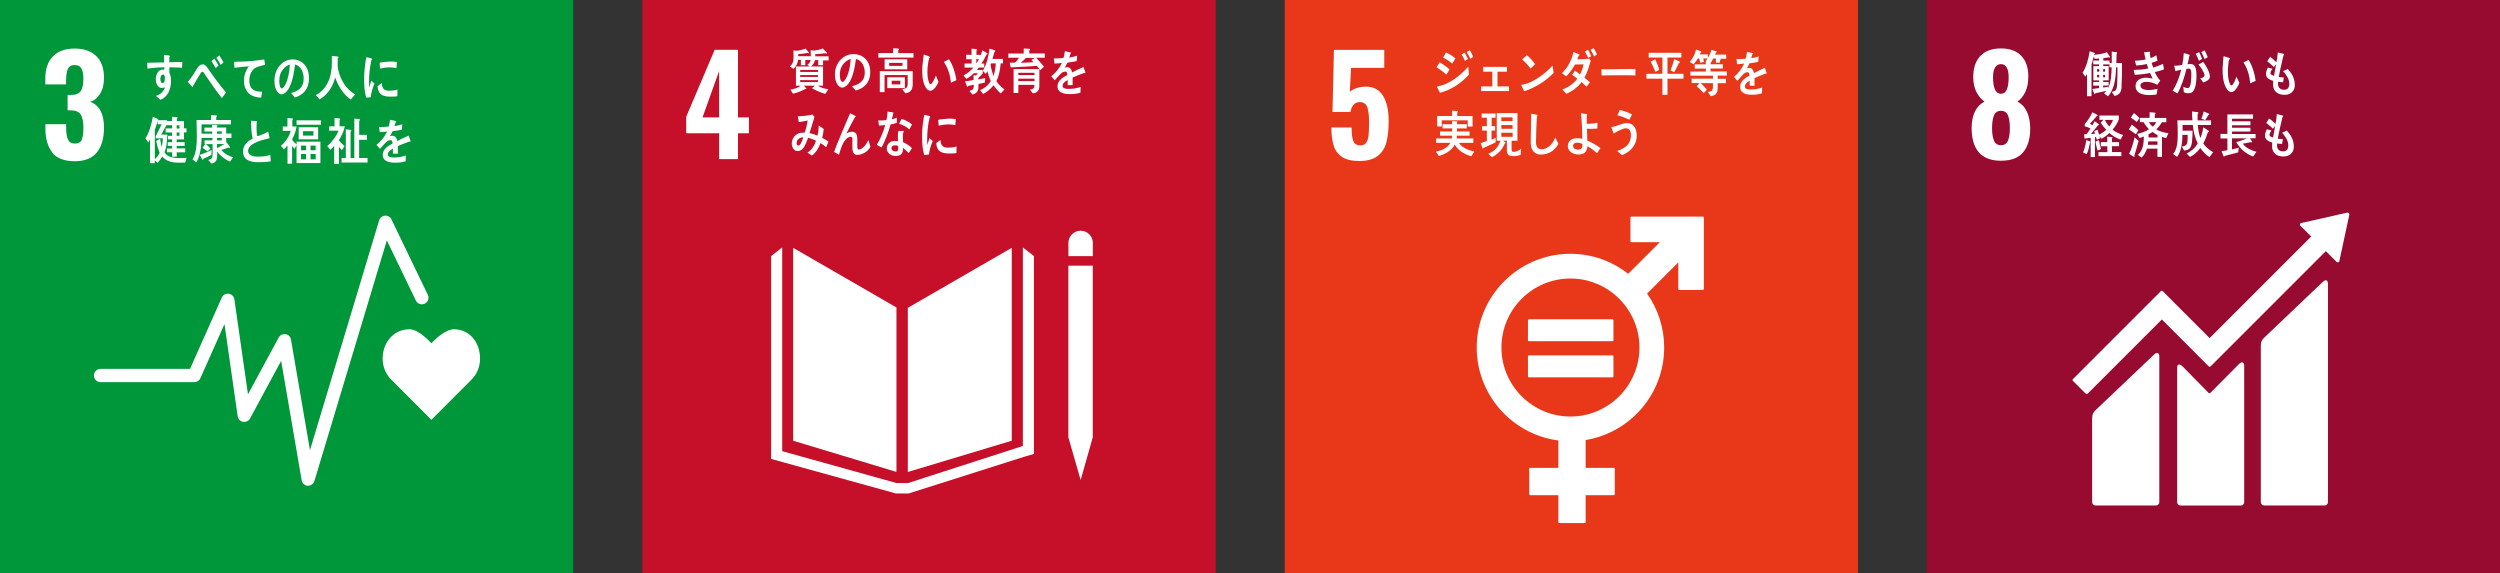 <?xml version="1.0" encoding="UTF-8"?>
<svg id="_レイヤー_2" data-name="レイヤー 2" xmlns="http://www.w3.org/2000/svg" viewBox="0 0 409.39 93.87">
  <rect x="0" y="0" width="409.39" height="93.87" fill="#333333" stroke="none"/>
  <defs>
    <style>
      .cls-1 {
        fill: #00973b;
      }

      .cls-2 {
        fill: #fff;
      }

      .cls-3 {
        fill: #e83819;
      }

      .cls-4 {
        fill: #c60f28;
      }

      .cls-5 {
        fill: #970b31;
      }
    </style>
  </defs>
  <g id="_文字" data-name="文字">
    <g>
      <g>
        <rect class="cls-1" width="93.87" height="93.87"/>
        <path class="cls-2" d="M8.56,24.96c-.75-.94-1.13-2.28-1.13-4v-.62h3.4v.6c.01,.91,.12,1.57,.33,1.97,.21,.4,.58,.6,1.13,.6s.91-.2,1.09-.61c.18-.41,.28-1.06,.28-1.98s-.14-1.67-.42-2.13c-.28-.46-.8-.7-1.55-.72-.04-.01-.25-.02-.62-.02v-2.5h.55c.77,0,1.3-.21,1.59-.62,.29-.41,.44-1.09,.44-2.03,0-.77-.11-1.33-.32-1.7-.21-.37-.59-.55-1.14-.55-.52,0-.87,.2-1.06,.6-.19,.4-.29,.99-.31,1.77v.8h-3.4v-.97c0-1.56,.42-2.77,1.25-3.62,.83-.85,2.01-1.28,3.52-1.28s2.74,.41,3.58,1.24c.84,.83,1.26,2.01,1.26,3.56,0,1.03-.21,1.9-.64,2.6-.43,.7-.97,1.14-1.64,1.31,1.52,.56,2.28,1.97,2.28,4.22,0,1.72-.38,3.08-1.15,4.05-.77,.98-1.98,1.47-3.65,1.47s-2.94-.47-3.69-1.41Z"/>
        <g>
          <path class="cls-2" d="M78.61,58.72c0-2.65-1.7-4.8-4.28-4.8-1.29,0-2.84,1.41-3.69,2.28-.84-.87-2.3-2.28-3.59-2.28-2.58,0-4.39,2.15-4.39,4.81,0,1.33,.52,2.53,1.37,3.4h0l6.61,6.62,6.6-6.61h0c.85-.87,1.37-2.08,1.37-3.4Z"/>
          <path class="cls-2" d="M50.47,79.55s-.04,0-.07,0c-.5-.03-.92-.4-1-.9l-3.36-19.56-5.09,9.43c-.22,.41-.69,.64-1.15,.55-.46-.08-.82-.45-.88-.91l-2.16-15.09-3.95,8.87c-.17,.39-.56,.64-.99,.64h-15.35c-.6,0-1.09-.49-1.09-1.09s.49-1.09,1.09-1.09h14.65l5.2-11.67c.2-.44,.66-.7,1.14-.63,.48,.07,.86,.44,.92,.92l2.23,15.56,5.02-9.3c.22-.41,.67-.63,1.13-.56,.46,.07,.82,.43,.89,.89l3.11,18.11,11.33-37.64c.13-.43,.51-.73,.95-.77,.45-.03,.87,.21,1.06,.61l5.96,12.36c.26,.54,.03,1.19-.51,1.45-.54,.26-1.19,.03-1.45-.51l-4.75-9.85-11.86,39.39c-.14,.46-.56,.77-1.04,.77Z"/>
        </g>
        <g>
          <path class="cls-2" d="M60.73,15.91c-.25,.02-.49,.06-.75,.09-.31-.99-.35-2.07-.35-3.12,0-1.18,.15-2.36,.35-3.52l.59,.14c.09,.03,.21,.03,.29,.08,.04,.02,.08,.04,.08,.11s-.06,.11-.11,.11c-.27,1.15-.4,2.45-.4,3.65,0,.3,.01,.59,.01,.89,.12-.37,.24-.75,.37-1.13,.17,.16,.34,.32,.51,.48-.3,.74-.52,1.4-.61,2.23Zm4.35-.16c-.38,.08-.87,.08-1.25,.07-.98-.03-1.89-.19-2.01-1.7,.23-.17,.46-.36,.7-.53,0,.85,.4,1.24,1.03,1.26,.5,.01,1.06-.02,1.54-.19,0,.36-.01,.71-.02,1.08Zm-.17-4.6c-.53-.11-1.05-.14-1.58-.1-.37,.03-.73,.1-1.09,.19-.03-.3-.05-.66-.08-.96,.51-.14,1.03-.14,1.55-.19,.43-.04,.86,0,1.29,.06-.03,.33-.04,.66-.08,.99Z"/>
          <path class="cls-2" d="M29.83,11.1c-.29-.02-.57-.04-.85-.05-.42-.01-.84-.03-1.25-.02,0,.31,0,.6,.01,.91,.22,.39,.26,.87,.26,1.32,0,1.4-.56,2.65-1.72,3.08-.25-.22-.52-.41-.76-.64,.63-.15,1.3-.69,1.51-1.44-.17,.11-.37,.14-.58,.14-.59,0-.94-.76-.94-1.41,0-.8,.4-1.6,1.13-1.6,.09,0,.19,.01,.28,.03,0-.13,0-.27-.01-.4-.48,0-.95,.03-1.42,.06-.45,.04-.9,.09-1.35,.15-.03-.32-.01-.64-.03-.96,.93-.02,1.85-.02,2.77-.05-.02-.41-.03-.82-.04-1.24,.2,.02,.42,.05,.62,.08,.08,.02,.18,.02,.26,.04,.05,0,.1,.02,.1,.1s-.05,.14-.09,.17c0,.27-.01,.56-.01,.82,.71,0,1.43-.02,2.14-.04l-.05,.93Zm-3.11,1.11c-.32,0-.46,.37-.46,.71,0,.28,.08,.68,.37,.68,.31,0,.36-.47,.36-.75,0-.23,0-.64-.27-.64Z"/>
          <path class="cls-2" d="M36.34,16.07c-.35-.47-.77-.97-1.13-1.49-.44-.62-.88-1.27-1.31-1.89-.15-.21-.29-.44-.44-.65-.08-.11-.17-.3-.3-.3-.19,0-.37,.36-.47,.52-.14,.22-.28,.46-.41,.67-.24,.39-.44,.78-.67,1.16v.04c0,.07-.03,.13-.09,.13l-.77-.85c.28-.34,.57-.68,.82-1.07,.26-.4,.5-.84,.77-1.23,.26-.36,.47-.57,.86-.57,.29,0,.49,.19,.69,.44,.15,.19,.3,.43,.43,.62,.33,.47,.65,.94,.98,1.38,.51,.69,1.18,1.52,1.71,2.17l-.68,.92Zm-1.01-4.92c-.22-.39-.47-.76-.71-1.14l.48-.41c.25,.35,.48,.74,.69,1.14l-.46,.41Zm.81-.54c-.21-.4-.45-.78-.71-1.14l.48-.4c.24,.36,.48,.75,.69,1.15l-.45,.4Z"/>
          <path class="cls-2" d="M43.26,10.65c-.29,.06-.67,.15-1.02,.27-.84,.25-1.41,1.11-1.41,2.24,.01,1.68,1.06,1.84,2.1,1.86-.05,.32-.1,.64-.16,.95-.04,0-.1,0-.14,0-.46,0-.93-.11-1.36-.32-.81-.38-1.33-1.29-1.32-2.4,0-1.06,.38-1.82,.81-2.39-.77,.05-1.62,.13-2.37,.24-.04-.41-.02-.66-.06-.98,1.33-.02,2.64-.06,3.94-.25,.31-.05,.83-.11,1.01-.14,.03,.12,.11,.77,.12,.83,.01,.07-.08,.07-.15,.09Z"/>
          <path class="cls-2" d="M48.29,15.97c-.21-.25-.4-.5-.61-.74,1.07-.32,2.05-.78,2.05-2.38,0-1.09-.52-2.07-1.41-2.29-.18,1.45-.54,3.77-1.6,4.62-.2,.16-.39,.27-.63,.27-.28,0-.55-.24-.72-.49-.32-.45-.43-1.13-.43-1.72,0-2.06,1.37-3.51,2.97-3.51,1.48,0,2.69,1.1,2.69,3.06,0,1.83-.98,2.79-2.32,3.18Zm-2.37-3.88c-.13,.36-.19,.76-.19,1.15,0,.34,.06,1.24,.44,1.24,.13,0,.25-.16,.33-.27,.63-.81,.9-2.53,.97-3.63-.61,.13-1.3,.81-1.55,1.51Z"/>
          <path class="cls-2" d="M57.43,16.29c-1.14-.77-2.06-2.17-2.54-3.62-.11,.38-.22,.74-.37,1.09-.34,.79-.87,1.52-1.49,2.03-.23,.18-.46,.35-.71,.48l-.61-.7c.27-.13,.57-.32,.82-.54,.9-.77,1.48-1.91,1.7-3.28,.15-.86,.11-1.73,.11-2.6l.96,.11c.06,0,.13,.04,.13,.12,0,.09-.07,.13-.12,.15-.01,.34-.02,.68-.02,1.02,0,1.13,.52,2.35,1.07,3.22,.41,.64,1.18,1.35,1.79,1.7l-.72,.83Z"/>
          <path class="cls-2" d="M30.33,26.62c-.31,0-.63,.02-.95,.02-1.04,0-2.02-.12-2.82-1-.21,.38-.46,.73-.76,1.02l-.46-.39v.46h-.77v-3.91c-.09,.17-.19,.35-.3,.51l-.45-.68c.57-.81,1.05-2.49,1.21-3.54l.83,.38s.06,.04,.06,.08c0,.05-.04,.09-.07,.11h1.49v.67l-.94,1.69h1.01c-.05,.99-.11,2.01-.48,2.92,.56,.85,1.68,.93,2.53,.93,.36,0,.72-.02,1.09-.05l-.22,.79Zm-4.85-3.97v-.28l.99-2.02h-.65v-.57c-.13,.5-.29,1-.47,1.49v4.78c.32-.26,.6-.61,.79-1.02-.24-.63-.44-1.28-.56-1.96,.22-.11,.43-.23,.64-.34,.05,.47,.15,.93,.28,1.37,.08-.48,.14-.96,.17-1.45h-1.2Zm4.64-.96v1.14h-1.19v.44h1.31v.63h-1.31v.4h1.4v.65h-1.39v.71h-.76v-.72h-.84v-.62h.84v-.42h-.71v-.62h.71v-.45h-.66v-.59h.66v-.55h-1.05v-.66h1.05v-.53h-.99v-.67h.97v-.71l.81,.07c.06,0,.11,.04,.11,.12,0,.06-.08,.11-.12,.15v.36h1.16v1.2h.42v.66h-.41Zm-.73-1.18h-.46v.54h.46v-.54Zm0,1.18h-.46v.55h.46v-.55Z"/>
          <path class="cls-2" d="M37.72,26.48c-.79-.3-1.6-.91-2.16-1.65,0,.2,0,.38,0,.58,0,.87-.22,1.2-.92,1.39l-.55-.6c.53-.15,.72-.25,.72-.96v-1.64h-1.09c.26,.23,.51,.46,.75,.71l-.46,.48c-.28-.2-.56-.4-.85-.58l.45-.61h-.11v-.62h1.29v-.39h-1.79c0,.3,0,.59-.03,.89-.06,.97-.31,2.36-.84,3.1-.2-.16-.4-.32-.61-.47,.64-.99,.71-2.54,.71-3.76,0-.9-.03-1.8-.05-2.7h2.38v-.8c.27,.02,.6,.02,.86,.05,.05,0,.11,.03,.11,.1s-.07,.13-.12,.14v.51h2.4v.72h-4.81c0,.51,0,1.01,0,1.52h1.76v-.35h-1.29v-.64h1.27v-.44l.74,.04c.06,0,.12,.01,.12,.1,0,.07-.05,.11-.1,.13v.16h1.54v.98h.86v.73h-.86v.75l.06-.05,.52,.72s.03,.07,.03,.11c0,.06-.04,.1-.09,.1s-.11-.03-.15-.06c-.38,.12-.77,.26-1.15,.39,.46,.63,1.25,.98,1.91,1.21l-.5,.7Zm-3.1-1.12c-.43,.25-.87,.44-1.31,.63-.02,.06-.05,.17-.11,.17-.04,0-.06-.03-.08-.07l-.41-.72c.66-.25,1.32-.49,1.95-.81l-.04,.79Zm1.69-3.84h-.77v.38h.77v-.38Zm0,1.06h-.77v.41h.77v-.41Zm-.77,1.02v.65c.41-.2,.81-.41,1.2-.66h-1.2Z"/>
          <path class="cls-2" d="M42.31,26.56c-.97,0-2.51-.16-2.51-1.73,0-1.15,.81-1.74,1.58-2.13-.23-.95-.26-1.94-.27-2.93,.2,.02,.41,.03,.62,.05,.1,0,.2,.02,.3,.03,.03,0,.07,.02,.07,.07,0,.03-.03,.07-.05,.09-.03,.25-.04,.51-.04,.76,0,.31,0,1.26,.13,1.48,.01,.02,.04,.03,.06,.03,.26,0,1.44-.56,1.7-.74,.1,.36,.17,.73,.25,1.09-.85,.21-3.53,.74-3.53,2.1,0,.77,1,.92,1.47,.92,.76,0,1.45-.03,2.18-.29,.03,.35,.05,.7,.06,1.06-.68,.12-1.34,.14-2.02,.14Z"/>
          <path class="cls-2" d="M48.56,26.71v-2.97l-.33,.65c-.14-.16-.26-.32-.4-.49v2.91h-.75v-3c-.17,.24-.39,.47-.6,.65l-.48-.59c.67-.54,1.38-1.51,1.61-2.44h-1.31v-.71h.77v-1.39l.8,.06s.11,.03,.11,.09-.06,.12-.11,.13v1.1h.7c-.12,.75-.38,1.48-.75,2.11,.14,.29,.52,.64,.75,.84v-.46h3.9v3.5h-3.9Zm0-6.28v-.73h4v.73h-4Zm.35,2.39v-1.98h3.19v1.98h-3.19Zm1.21,1.02h-.82v.77h.82v-.77Zm0,1.38h-.82v.87h.82v-.87Zm1.21-3.74h-1.7v.73h1.7v-.73Zm.36,2.36h-.84v.77h.84v-.77Zm0,1.38h-.84v.87h.84v-.87Z"/>
          <path class="cls-2" d="M55.5,22.95v.03c.26,.36,.6,.65,.92,.94l-.42,.66c-.18-.17-.34-.33-.5-.52v2.79h-.78v-2.96c-.19,.24-.4,.46-.63,.64l-.5-.62c.65-.51,1.54-1.65,1.83-2.51h-1.52v-.71h.88v-1.38l.84,.08s.1,.06,.1,.11c0,.07-.06,.11-.11,.12v1.06h.85c-.11,.73-.57,1.7-.97,2.27Zm.43,3.65v-.72h.7v-4.71l.8,.1c.06,0,.11,.05,.11,.12,0,.08-.08,.12-.13,.14v4.35h.61v-6.46l.8,.09c.06,0,.13,.04,.13,.12s-.08,.12-.13,.15v2.31h1.26v.8h-1.27v2.98h1.38v.74h-4.27Z"/>
          <path class="cls-2" d="M67.16,23.21s-.07-.02-.1-.04c-.5,.17-1.46,.55-1.91,.76v1.24h-.81c0-.12,0-.24,0-.38v-.45c-.55,.26-.83,.59-.83,.96,0,.32,.32,.49,.94,.49,.68,0,1.3-.09,2.01-.32l-.03,.94c-.61,.2-1.28,.23-1.73,.23-1.35,0-2.03-.43-2.03-1.29,0-.42,.19-.8,.57-1.16,.23-.22,.59-.45,1.05-.69-.01-.36-.12-.55-.32-.55-.25,0-.49,.1-.71,.31-.14,.13-.32,.3-.53,.55-.26,.28-.41,.48-.51,.57-.12-.15-.32-.36-.57-.66,.77-.6,1.35-1.34,1.74-2.18-.37,.05-.77,.08-1.21,.1-.03-.31-.07-.59-.11-.84,.65,0,1.18-.02,1.58-.08,.08-.23,.16-.6,.23-1.11l.93,.21c.06,.01,.08,.05,.08,.1s-.03,.09-.11,.12c-.03,.14-.1,.35-.19,.62,.32-.04,.78-.16,1.29-.3l-.08,.88c-.38,.08-.89,.16-1.52,.25-.1,.24-.26,.54-.43,.8,.17-.05,.3-.06,.39-.06,.42,0,.7,.28,.82,.86,.55-.29,1.18-.59,1.86-.89l.32,.9c0,.06-.03,.1-.08,.1Z"/>
        </g>
      </g>
      <g>
        <rect class="cls-4" x="105.2" width="93.87" height="93.87"/>
        <path class="cls-2" d="M117.76,21.82h-5.39v-2.7l4.66-10.96h3.82v11.07h1.79v2.59h-1.79v4.24h-3.09v-4.24Zm0-2.59v-7.6l-2.72,7.6h2.72Z"/>
        <g>
          <polygon class="cls-2" points="146.8 50.35 129.88 40.58 129.88 72.17 146.8 77.28 146.8 50.35"/>
          <polygon class="cls-2" points="148.66 50.41 148.66 77.29 165.68 72.17 165.68 40.58 148.66 50.41"/>
          <polygon class="cls-2" points="175.45 71.61 174.95 71.61 176.96 78.61 178.95 71.61 178.46 71.61 178.95 71.61 178.95 43.51 178.46 43.51 177.96 43.51 177.43 43.51 176.44 43.51 175.95 43.51 175.45 43.51 174.95 43.51 174.95 71.61 175.45 71.61"/>
          <polygon class="cls-2" points="169.31 41.94 167.5 40.51 167.5 73.03 148.71 79.1 147.84 79.1 147.66 79.1 146.8 79.1 128.09 73.88 128.09 40.51 126.27 41.94 126.27 75.15 146.71 80.81 147.66 80.81 147.84 80.81 148.79 80.81 167.65 74.82 169.31 74.33 169.31 41.94"/>
          <path class="cls-2" d="M178.96,39.78c0-1.11-.9-2-2-2s-2,.9-2,2v2.16h4v-2.16Z"/>
        </g>
        <g>
          <path class="cls-2" d="M131.87,9.81v.87s-.72,0-.72,0v-.89h-.46c-.06,.61-.34,1.12-.76,1.49l-.59-.41c.59-.48,.61-.94,.61-1.72,0-.3-.01-.6-.03-.89l.63,.05c.35-.05,1.1-.22,1.37-.36l.56,.68c0,.06-.07,.09-.11,.09-.05,0-.09-.02-.14-.05-.5,.1-1.01,.15-1.52,.2,0,.11,0,.22,0,.33h2.46v.63h-1.29Zm2.91,.07v.8h-.79v-.84h-.54c-.09,.44-.33,.81-.65,1.04h1.98v3.15h-.81c.38,.34,1.21,.52,1.69,.58l-.51,.76c-.75-.21-1.5-.51-2.18-.93,.15-.15,.32-.26,.47-.41h-1.81c.06,.07,.42,.41,.42,.48,0,.06-.05,.08-.1,.08-.03,0-.05,0-.08-.02-.64,.34-1.32,.64-2.01,.77l-.44-.66c.59-.12,1.17-.22,1.67-.65h-.75v-3.15h2.26c-.14-.08-.27-.18-.4-.26,.44-.31,.57-.6,.57-1.2,0-.4,0-.8-.03-1.19l.63,.05c.34-.03,1.01-.18,1.36-.35l.63,.65s.07,.07,.07,.12c0,.06-.09,.07-.12,.07-.06,0-.12-.02-.18-.05-.54,.07-1.09,.12-1.63,.15,0,.12,0,.23,0,.35h2.19v.67h-.89Zm-.83,1.57h-2.91v.33h2.91v-.33Zm0,.84h-2.92v.31h2.92v-.31Zm0,.83h-2.92v.32h2.92v-.32Z"/>
          <path class="cls-2" d="M140.14,14.84c-.21-.23-.41-.48-.62-.71,1.09-.31,2.09-.75,2.09-2.28,0-1.04-.54-1.98-1.44-2.19-.19,1.39-.55,3.61-1.63,4.43-.2,.15-.4,.26-.64,.26-.28,0-.56-.23-.74-.47-.32-.44-.44-1.09-.44-1.65,0-1.97,1.4-3.37,3.04-3.37,1.52,0,2.75,1.05,2.75,2.93,0,1.75-1.01,2.67-2.37,3.04Zm-2.42-3.71c-.13,.35-.19,.73-.19,1.1,0,.33,.06,1.18,.45,1.18,.14,0,.25-.15,.34-.26,.65-.77,.92-2.42,.99-3.48-.62,.13-1.33,.77-1.58,1.45Z"/>
          <path class="cls-2" d="M143.84,9.42v-.73h2.41v-.79l.86,.06s.11,.02,.11,.1c0,.06-.07,.12-.12,.14v.5h2.49v.73h-5.75Zm4.42,5.85l-.52-.65c.48-.1,.9-.16,.9-.86v-1.47h-3.79v2.8h-.78v-3.43h5.39v2.16c0,.94-.42,1.34-1.19,1.46Zm-3.4-3.92v-1.65h3.71v1.65h-3.71Zm.44,3.08v-1.78h2.88v1.78h-2.88Zm2.49-4.14h-2.18v.5h2.18v-.5Zm-.35,2.93h-1.42v.6h1.42v-.6Z"/>
          <path class="cls-2" d="M152.37,14.85c-.2,0-.39-.08-.54-.23-.6-.61-.78-1.77-.81-2.65-.02-.74,.03-1.48,.14-2.21,.03-.28,.07-.56,.11-.83,.22,.06,.79,.25,.98,.36,.03,.02,.05,.05,.05,.09,0,.09-.08,.14-.14,.16-.14,.41-.23,1.17-.27,1.63-.03,.34-.02,.68-.01,1.02,0,.35,.06,.74,.17,1.08,.05,.15,.15,.52,.32,.51,.33,0,.74-1.08,.89-1.4l.43,1.03c-.21,.54-.78,1.45-1.33,1.46Zm3.36-1.31c-.15-1.29-.47-2.36-1.17-3.4,.29-.14,.55-.3,.84-.43,.62,.88,1.06,2.29,1.22,3.41-.29,.15-.59,.29-.88,.42Z"/>
          <path class="cls-2" d="M161.56,8.9c-.25,.52-.52,1.05-.84,1.51h.45v.65h-.88c-.1,.13-.2,.26-.31,.39h.95v.56c-.23,.28-.48,.55-.74,.79v.2c.38-.06,.76-.13,1.14-.22l-.06,.74c-.34,.1-.7,.15-1.04,.22v.48c0,.77-.37,1.1-.97,1.26l-.51-.59c.59-.17,.72-.28,.72-1.02-.31,.07-.63,.14-.94,.21,0,.05-.05,.14-.1,.14-.04,0-.06-.03-.08-.07l-.32-.82c.47-.06,.94-.14,1.4-.23,0-.26-.01-.52-.01-.78l.42,.03c.1-.11,.18-.23,.26-.36h-.63c-.37,.37-.78,.69-1.22,.93l-.47-.55c.59-.33,1.15-.75,1.61-1.3h-1.44v-.67h1.16v-.69h-.89v-.74h.88v-1l.82,.07s.08,.02,.08,.08c0,.07-.06,.12-.1,.15v.71h1l-.47,.47c.17-.39,.33-.79,.45-1.21l.75,.46s.08,.06,.08,.13c0,.09-.1,.1-.14,.09Zm-1.68,.78v.72c.15-.22,.3-.47,.43-.72h-.43Zm4.01,5.62c-.4-.29-.9-.9-1.19-1.34-.45,.6-1.08,1.11-1.7,1.43l-.5-.63c.67-.27,1.36-.8,1.74-1.5-.24-.51-.41-1.05-.54-1.6-.08,.15-.17,.31-.28,.44l-.48-.51c.6-.93,.98-2.48,1.09-3.63l.87,.27s.09,.08,.09,.13c0,.07-.1,.14-.15,.16-.1,.38-.2,.76-.32,1.13h1.73v.72h-.38c-.08,.95-.27,2.08-.71,2.91,.35,.56,.82,1,1.32,1.36l-.6,.66Zm-1.61-4.93l-.07,.18c.08,.66,.26,1.3,.48,1.91,.22-.66,.34-1.38,.38-2.08h-.79Z"/>
          <path class="cls-2" d="M169.69,9.46c.42,.49,.87,.95,1.27,1.46l-.62,.57c-.18-.25-.35-.49-.56-.71-1.42,.13-2.84,.17-4.27,.26l-.17-.78h.71c.1,0,.19-.04,.27-.11,.21-.19,.37-.45,.54-.69h-1.74v-.69h2.52v-.83l.97,.06s.08,.06,.08,.11c0,.07-.1,.14-.14,.16v.49h2.54v.69h-1.4Zm-.54,5.83l-.5-.6c.46-.08,.75-.17,.75-.79h-2.64v1.32h-.78v-3.91h4.22v2.75c0,.8-.4,1.16-1.05,1.22Zm-2.4-3.37v.36h2.65v-.36s-2.65,0-2.65,0Zm2.65,.96h-2.65v.39h2.65v-.39Zm-1.37-3.42c-.29,.27-.56,.58-.87,.83,.7-.02,1.4-.07,2.09-.11-.12-.11-.24-.24-.36-.36,.2-.11,.4-.23,.59-.35h-1.45Z"/>
          <path class="cls-2" d="M177.66,11.98s-.07-.02-.1-.04c-.5,.17-1.46,.55-1.91,.76v1.24h-.81c0-.12,0-.24,0-.38v-.45c-.55,.26-.83,.59-.83,.96,0,.32,.32,.49,.94,.49,.68,0,1.3-.09,2.01-.32l-.03,.94c-.61,.2-1.28,.23-1.73,.23-1.35,0-2.03-.43-2.03-1.29,0-.42,.19-.8,.57-1.16,.23-.22,.59-.45,1.05-.69-.01-.36-.12-.55-.32-.55-.25,0-.49,.1-.71,.31-.14,.13-.32,.3-.53,.55-.26,.28-.41,.48-.51,.57-.12-.15-.32-.36-.57-.66,.77-.6,1.35-1.34,1.74-2.18-.37,.05-.77,.08-1.21,.1-.03-.31-.07-.59-.11-.84,.65,0,1.18-.02,1.58-.08,.08-.23,.16-.6,.23-1.11l.93,.21c.05,.01,.08,.05,.08,.1s-.03,.09-.11,.12c-.03,.14-.1,.35-.18,.62,.32-.04,.78-.16,1.29-.3l-.08,.88c-.38,.08-.89,.16-1.52,.25-.1,.24-.26,.54-.43,.8,.17-.05,.3-.06,.39-.06,.42,0,.7,.28,.82,.86,.55-.29,1.18-.59,1.86-.89l.32,.9c0,.06-.03,.1-.08,.1Z"/>
          <path class="cls-2" d="M135.31,24.12c-.3-.24-.61-.49-.94-.69-.27,.74-.81,1.67-1.42,2.04l-.72-.48c.65-.38,1.14-1.13,1.4-1.94-.41-.22-.85-.39-1.29-.49-.1,.28-.21,.57-.33,.84-.3,.67-.67,1.34-1.37,1.34-.58,0-.98-.56-.98-1.25,0-.89,.61-1.51,1.27-1.7,.28-.07,.56-.08,.84-.07,.19-.5,.41-1.43,.5-1.98l-1.47,.26-.16-.96h.08c.48,0,1.92-.12,2.32-.3,.1,.14,.22,.26,.34,.39-.15,.51-.3,1.01-.46,1.52-.12,.39-.23,.77-.36,1.15,.44,.08,.88,.22,1.29,.42,.15-.54,.21-1.11,.23-1.67,.28,.19,.55,.38,.81,.58-.06,.49-.12,.99-.26,1.45,.35,.18,.71,.37,1.05,.61-.12,.31-.25,.63-.39,.93Zm-4.86-.67c0,.21,.07,.39,.26,.39,.12,0,.21-.05,.29-.15,.22-.25,.45-.88,.56-1.23-.48,.04-1.11,.28-1.11,.99Z"/>
          <path class="cls-2" d="M140.43,25.37c-.92,0-.85-.98-.85-1.74v-.75c0-.22,0-.49-.25-.49-.06,0-.12,.02-.19,.03-1.03,.3-1.43,1.9-1.75,2.91-.27-.15-.54-.3-.81-.45,.28-.78,.6-1.55,.92-2.32,.36-.86,.72-1.72,1.09-2.58,.21-.48,.4-.96,.62-1.43,.26,.12,.63,.29,.87,.45,.03,.01,.05,.04,.05,.08,0,.06-.06,.1-.12,.1-.46,.8-.88,1.65-1.3,2.47-.04,.08-.08,.15-.12,.22,.28-.16,.6-.3,.92-.3,.67,0,.88,.51,.88,1.2,0,.41,0,.82,0,1.23,0,.21,.03,.49,.26,.49,.3,0,.65-.29,.87-.51,.28-.29,.5-.67,.7-1.05,.11,.38,.22,.75,.32,1.13-.46,.77-1.29,1.29-2.11,1.29Z"/>
          <path class="cls-2" d="M146.85,20.13c-.34,.1-.67,.18-1.01,.24-.36,1.24-.86,2.71-1.5,3.78-.26-.13-.51-.28-.76-.43,.59-.98,1.07-2.1,1.38-3.25-.34,.06-.68,.08-1.03,.09-.03-.28-.08-.56-.11-.85,.12,.02,.25,.02,.38,.02,.32,0,.64-.02,.96-.07,.1-.45,.16-.92,.19-1.39,.32,.05,.64,.09,.96,.16-.08,.37-.16,.75-.28,1.12,.28-.06,.55-.18,.83-.28,0,.28,0,.57,0,.86Zm1.93,4.92c-.29-.3-.58-.6-.91-.83,0,.09,0,.18,0,.26-.03,.83-.57,1.06-1.19,1.06-.22,0-.44-.03-.65-.1-.41-.16-.83-.58-.81-1.14,.03-.81,.61-1.22,1.26-1.22,.19,0,.38,.01,.56,.05,0-.38-.02-.76,0-1.14,0-.19,.03-.36,.1-.55h.62s.24-.03,.24,.06c0,.02,0,.02,0,.03-.09,.14-.14,.32-.14,.49-.02,.43,0,.84,.02,1.27,.5,.2,1.06,.57,1.46,.96-.17,.27-.34,.55-.53,.8Zm-1.71-1.16c-.15-.07-.32-.09-.49-.09-.26,0-.59,.08-.6,.46-.01,.37,.38,.54,.65,.54,.25,0,.44-.06,.46-.4,0-.17,0-.34,0-.51Zm1.84-2.69c-.48-.44-1.08-.76-1.68-.93l.4-.8c.59,.18,1.23,.47,1.72,.93l-.44,.8Z"/>
          <path class="cls-2" d="M152.11,25.3c-.25,.02-.5,.06-.76,.09-.31-.99-.36-2.06-.36-3.1,0-1.17,.15-2.35,.36-3.49l.61,.14c.09,.03,.21,.03,.3,.08,.04,.01,.08,.04,.08,.11s-.06,.11-.11,.11c-.28,1.15-.4,2.44-.4,3.62,0,.3,.01,.59,.01,.88,.12-.37,.24-.75,.38-1.12,.17,.16,.35,.32,.52,.48-.31,.73-.53,1.39-.62,2.22Zm4.51-.24c-.38,.08-.88,.08-1.27,.07-1-.03-1.92-.19-2.04-1.69,.23-.17,.47-.36,.71-.52,0,.85,.4,1.23,1.05,1.25,.51,.02,1.08-.02,1.57-.19,0,.36-.01,.71-.02,1.07Zm-.17-4.57c-.54-.11-1.07-.14-1.61-.1-.37,.03-.75,.1-1.12,.19-.03-.29-.05-.66-.09-.95,.52-.14,1.05-.14,1.58-.19,.44-.04,.88,0,1.31,.06-.03,.33-.04,.66-.08,.98Z"/>
        </g>
      </g>
      <g>
        <rect class="cls-3" x="210.39" width="93.87" height="93.87"/>
        <path class="cls-2" d="M219.79,25.7c-.68-.43-1.14-1.05-1.39-1.85-.25-.8-.38-1.79-.38-2.98h3.31c0,1.03,.1,1.78,.29,2.24,.19,.46,.57,.7,1.13,.7,.44,0,.77-.15,.97-.44,.21-.29,.33-.7,.39-1.2,.05-.51,.08-1.24,.08-2.2,0-1.09-.1-1.9-.3-2.44-.2-.54-.61-.81-1.23-.81-.8,0-1.3,.54-1.52,1.61h-2.94l.24-10.16h8.24v2.94h-5.44l-.2,3.96c.21-.25,.56-.46,1.06-.63,.5-.17,1.04-.25,1.61-.25,1.22,0,2.14,.49,2.76,1.48,.62,.99,.93,2.37,.93,4.15,0,1.41-.13,2.59-.38,3.52-.25,.94-.73,1.67-1.43,2.21-.7,.54-1.7,.81-2.99,.81-1.21,0-2.15-.22-2.83-.65Z"/>
        <g>
          <path class="cls-2" d="M278.86,35.47h-11.72c-.08,0-.15,.07-.15,.15v3.89c0,.08,.07,.15,.15,.15h4.67l-5.18,5.18c-2.61-2.05-5.89-3.28-9.46-3.28-8.46,0-15.35,6.89-15.35,15.35,0,7.79,5.84,14.24,13.37,15.22v4.49h-4.62c-.09,0-.15,.07-.15,.15v4.17c0,.08,.07,.15,.15,.15h4.62v4.42c0,.08,.07,.15,.15,.15h4.17c.08,0,.15-.07,.15-.15v-4.42h4.62c.08,0,.15-.07,.15-.15v-4.17c0-.08-.07-.15-.15-.15h-4.62v-4.56c7.28-1.19,12.86-7.53,12.86-15.15,0-3.29-1.04-6.33-2.8-8.83l5.11-5.11v4.36c0,.08,.07,.15,.15,.15h3.89c.08,0,.15-.07,.15-.15v-11.72c0-.08-.07-.15-.15-.15m-21.7,32.75c-6.23,0-11.3-5.07-11.3-11.3s5.07-11.3,11.3-11.3,11.3,5.07,11.3,11.3-5.07,11.3-11.3,11.3"/>
          <path class="cls-2" d="M264.06,52.28h-13.7c-.08,0-.15,.06-.15,.13v3.32c0,.08,.07,.14,.15,.14h13.7c.09,0,.15-.06,.15-.14v-3.32c0-.07-.07-.13-.15-.13"/>
          <path class="cls-2" d="M264.06,58.2h-13.7c-.08,0-.15,.06-.15,.14v3.32c0,.07,.07,.13,.15,.13h13.7c.09,0,.15-.06,.15-.13v-3.32c0-.08-.07-.14-.15-.14"/>
        </g>
        <g>
          <path class="cls-2" d="M236.85,12.23c-.49-.48-1.03-.85-1.61-1.2,.17-.27,.33-.55,.5-.82,.57,.3,1.14,.7,1.63,1.17l-.52,.85Zm-1.05,2.97c-.06-.09-.48-.93-.48-.98s.06-.06,.1-.07c.43-.1,.87-.21,1.29-.39,1.37-.59,2.66-1.64,3.72-2.85,.03,.43,.07,.86,.12,1.3-1.36,1.52-2.97,2.5-4.75,2.99Zm2.01-4.79c-.47-.4-.97-.72-1.5-.98,.17-.27,.32-.55,.47-.84,.54,.23,1.08,.57,1.55,.97-.17,.29-.33,.57-.52,.85Zm2.09-.43c-.16-.38-.36-.74-.58-1.09l.52-.27c.2,.33,.37,.69,.53,1.04l-.47,.32Zm.88-.35c-.19-.37-.37-.76-.59-1.11l.5-.3c.21,.34,.39,.7,.54,1.08l-.45,.33Z"/>
          <path class="cls-2" d="M242.54,14.91v-.76h1.84v-2.41h-1.5v-.79h3.89v.79h-1.55v2.41h1.89v.76h-4.56Z"/>
          <path class="cls-2" d="M250.79,14.48c-.39,.19-.79,.34-1.21,.44-.04-.1-.48-1.01-.48-1.01,0-.03,.03-.03,.06-.03,.1,0,.2-.02,.3-.04,.76-.16,1.51-.52,2.2-.95,.93-.57,1.8-1.3,2.57-2.14,.06,.4,.12,.79,.19,1.18-1.07,1.12-2.29,1.92-3.62,2.54Zm-.16-3.25c-.41-.56-.86-1.06-1.38-1.5,.27-.23,.52-.47,.79-.7,.5,.42,.94,.92,1.33,1.47-.22,.27-.48,.5-.74,.72Z"/>
          <path class="cls-2" d="M260.38,10.26c-.03,.1-.05,.2-.08,.3-.06,.26-.14,.52-.23,.76-.17,.48-.37,.96-.61,1.4,.31,.24,.62,.5,.91,.77-.18,.24-.37,.48-.57,.7-.26-.26-.53-.51-.8-.75-.63,.82-1.61,1.59-2.52,1.91-.19-.23-.4-.44-.61-.65,0,0-.02-.02-.02-.04,0-.03,.03-.03,.04-.04,.14-.03,.27-.08,.4-.14,.71-.32,1.53-.9,2-1.6-.27-.23-.57-.42-.86-.62,.17-.23,.32-.46,.49-.69,.28,.19,.55,.39,.81,.6,.29-.49,.46-1.06,.59-1.63-.47,0-.93,0-1.4,.02-.4,.68-.89,1.44-1.45,1.94-.23-.18-.46-.35-.7-.52,.93-.87,1.61-2.12,1.9-3.47l.93,.39s.06,.04,.06,.09c0,.07-.08,.1-.12,.1-.09,.21-.17,.42-.26,.62,.65-.02,1.29-.02,1.94-.1,.1,.12,.19,.24,.29,.35-.04,.09-.09,.19-.12,.27Zm-.28-.79c-.17-.35-.36-.7-.56-1.04l.52-.28c.19,.32,.36,.68,.52,1.03l-.47,.29Zm.94-.23c-.17-.37-.35-.74-.57-1.08l.5-.3c.21,.33,.38,.69,.54,1.06l-.47,.31Z"/>
          <path class="cls-2" d="M267.81,12.35c-.39-.02-.73-.03-1.05-.03-.37,0-3.6,0-4.48,.03-.01-.32-.03-.73-.04-.97,0-.12,.05-.06,.09-.06,.12,.02,.34,.02,.4,.03,.42,.01,1.5-.02,1.98-.02,1,0,1.99-.02,3.1-.04-.02,.32,0,.74,0,1.06Z"/>
          <path class="cls-2" d="M273.06,12.88v2.64h-.83v-2.64h-2.62v-.79h2.62v-2.67h-2.25v-.77h5.35v.77h-2.27v2.67h2.62v.79h-2.61Zm-1.97-1.1c-.24-.57-.49-1.15-.78-1.69l.74-.4c.23,.5,.52,1.19,.65,1.74l-.61,.35Zm3.84-1.47c-.24,.51-.48,1.02-.76,1.51l-.61-.29c.23-.6,.43-1.22,.61-1.85l.83,.38s.1,.07,.1,.14c0,.09-.11,.12-.17,.12Z"/>
          <path class="cls-2" d="M278.94,9.58l.08,.56-.56,.15-.22-.73h-.19c-.23,.33-.45,.7-.74,.97l-.6-.39c.48-.54,.85-1.25,1.02-2.01l.79,.26s.09,.05,.09,.1c0,.07-.08,.12-.13,.13-.04,.1-.08,.2-.15,.29h1.34v.67h-.72Zm2.34,2.84v.48s1.35,0,1.35,0v.72h-1.35c0,1.23,.12,1.92-1.13,2.14l-.47-.69c.48-.09,.82-.13,.82-.8v-.66h-2.01c.21,.19,.4,.39,.59,.6,.15,.15,.3,.29,.44,.46l-.52,.58c-.38-.39-.75-.79-1.16-1.13l.46-.52h-1.28v-.72h3.49v-.49h-3.7v-.68h2.54v-.48h-1.83v-.69h1.81v-.55l.83,.11s.03-.03,.03,0c0,.06-.03,.16-.07,.18v.25h2.01v.69h-2.02v.48h2.67v.68h-1.5Zm.51-2.81l-.22,.69-.6-.06,.03-.65h-.45c-.12,.19-.28,.57-.43,.73l-.8-.3c.34-.42,.81-1.3,.94-1.85l.81,.24s.08,.04,.08,.09c0,.07-.09,.09-.14,.09-.05,.12-.1,.23-.16,.35h1.83v.68h-.9Z"/>
          <path class="cls-2" d="M289.23,12.08s-.07-.02-.1-.04c-.47,.17-1.39,.55-1.82,.76v1.24h-.78c0-.12,0-.24,0-.38v-.45c-.52,.26-.79,.59-.79,.96,0,.32,.3,.49,.9,.49,.65,0,1.25-.09,1.92-.32l-.03,.94c-.58,.2-1.22,.23-1.65,.23-1.29,0-1.93-.43-1.93-1.29,0-.42,.18-.81,.54-1.16,.22-.22,.56-.45,1-.69-.01-.36-.12-.55-.31-.55-.24,0-.47,.1-.68,.31-.13,.13-.3,.3-.51,.55-.24,.28-.39,.47-.49,.57-.12-.15-.3-.36-.55-.66,.74-.6,1.29-1.34,1.66-2.18-.35,.05-.74,.08-1.16,.11-.02-.31-.06-.59-.1-.84,.62,0,1.13-.02,1.51-.08,.08-.23,.15-.6,.22-1.11l.89,.21c.05,.02,.08,.05,.08,.1s-.03,.09-.11,.12c-.03,.14-.09,.35-.18,.62,.3-.04,.75-.16,1.23-.3l-.07,.89c-.36,.08-.85,.16-1.45,.25-.09,.24-.24,.54-.41,.8,.16-.05,.29-.06,.38-.06,.4,0,.66,.28,.78,.86,.53-.29,1.12-.59,1.78-.89l.3,.9c0,.06-.03,.1-.08,.1Z"/>
          <path class="cls-2" d="M240.97,25.59c-.5-.09-1.18-.43-1.62-.72-.44-.29-.84-.7-1.12-1.19-.59,1.05-1.61,1.59-2.62,1.86l-.47-.71c.89-.19,1.82-.51,2.36-1.43h-2.33v-.72h2.59c0-.15,.01-.31,.01-.46h-1.96v-.69h1.98v-.5h-1.56v-.69h1.56v-.52l.81,.06s.08,.02,.08,.08-.05,.1-.09,.11v.27h1.61v.69h-1.62v.5h2.07v.69h-2.09c0,.15,0,.31,0,.46h2.71v.72h-2.36c.51,.83,1.69,1.26,2.51,1.39l-.46,.79Zm-.62-4.88v-1.01h-4.25v1.01h-.76v-1.71h2.45v-.87l.85,.06s.11,.02,.11,.1c0,.06-.07,.12-.12,.14v.58h2.51v1.71h-.79Z"/>
          <path class="cls-2" d="M244.9,23.33c-.64,.31-1.3,.58-1.94,.88-.01,.05-.05,.12-.1,.12-.03,0-.06-.02-.09-.08l-.3-.81c.34-.11,.67-.23,1.01-.35v-1.72h-.79v-.7h.79v-1.39h-.85v-.69h2.28v.69h-.64v1.39h.57v.7h-.59v1.51c.22-.1,.45-.2,.67-.3v.75Zm4.11,2.02c-.35,.17-.8,.22-1.17,.22-.53,0-1.08-.1-1.08-.88v-1.66h-.62c.06,.05,.39,.29,.39,.37,0,.05-.06,.08-.1,.09-.13,.27-.27,.55-.43,.8-.44,.64-1.03,1.15-1.69,1.45l-.59-.56c.96-.39,1.61-1.02,1.99-2.14h-.61v-4.53h3.39v4.53h-.96v1.39c0,.27,.08,.44,.32,.44,.41,0,.91-.22,1.23-.52l-.07,1.01Zm-1.32-6.14h-1.84v.63h1.84v-.63Zm-1.84,1.27v.61h1.84v-.61s-1.84,0-1.84,0Zm1.85,1.26h-1.85v.66h1.85v-.66Z"/>
          <path class="cls-2" d="M254.15,24.76c-.54,.38-1.19,.55-1.83,.55-.98,0-1.59-.65-1.65-1.8-.01-.15,0-.31,0-.46,0-.43,0-.87,.02-1.31,.02-1.04,.03-2.08,.05-3.12,.21,.03,.43,.07,.65,.12,.09,.02,.19,.02,.27,.06,.06,.02,.12,.06,.12,.13,0,.06-.05,.11-.1,.14-.08,1.4-.15,2.82-.15,4.22,0,.72,.28,1.15,.92,1.15,.3,0,.6-.09,.87-.24,.63-.31,1.08-.99,1.38-1.68l.5,1.05c-.25,.44-.67,.93-1.06,1.2Z"/>
          <path class="cls-2" d="M261.52,25.09c-.48-.45-1.01-.84-1.56-1.14-.08,1.03-.68,1.35-1.49,1.35-.68,0-1.73-.4-1.73-1.37s.81-1.3,1.51-1.3c.29,0,.58,.03,.86,.1,0-1.13-.05-2.26-.14-3.38-.03-.28-.04-.55-.09-.81l.92,.14s.12,.05,.12,.11c0,.05-.04,.09-.08,.11v.31c0,.35,0,.71,0,1.06h.08c.32,0,.63,0,.95-.05,.25-.03,.49-.09,.73-.13,0,.31-.01,.63-.02,.95-.39,.03-.78,.06-1.16,.06-.18,0-.36,0-.54-.02,.02,.64,.03,1.29,.05,1.94,.76,.31,1.47,.74,2.16,1.22l-.57,.85Zm-2.4-1.52c-.28-.14-.61-.21-.91-.21-.24,0-.61,.18-.61,.51,0,.5,.48,.63,.82,.63,.41,0,.7-.18,.7-.7v-.23Z"/>
          <path class="cls-2" d="M265.6,25.41c-.26-.23-.51-.48-.78-.69,.69-.21,1.6-.66,1.98-1.4,.19-.35,.27-.77,.27-1.18,0-.72-.23-1.13-.87-1.13-.45,0-1.54,.59-1.95,.86-.05-.12-.38-.95-.38-1.02,0-.06,.07-.05,.1-.05,.15,0,.69-.17,.86-.23,.54-.19,1.03-.41,1.6-.41,1.1,0,1.59,.87,1.59,2.07,0,1.65-1.18,2.71-2.41,3.18Zm1.21-5.81c-.63-.3-1.27-.56-1.95-.72,.13-.29,.25-.58,.39-.87,.69,.14,1.36,.4,2,.73-.14,.29-.28,.58-.43,.86Z"/>
        </g>
      </g>
      <g>
        <rect class="cls-5" x="315.52" width="93.87" height="93.87"/>
        <path class="cls-2" d="M322.87,20.89c0-1,.18-1.87,.53-2.61,.35-.74,.88-1.28,1.57-1.64-.55-.4-.99-.93-1.33-1.6-.34-.67-.51-1.48-.51-2.44,0-1.47,.39-2.62,1.17-3.44,.78-.82,1.9-1.23,3.36-1.23s2.57,.41,3.34,1.22c.77,.81,1.15,1.94,1.15,3.38,0,1-.16,1.84-.49,2.52-.32,.68-.76,1.21-1.3,1.59,.69,.35,1.22,.91,1.57,1.68,.35,.77,.53,1.67,.53,2.72,0,1.66-.38,2.96-1.15,3.89-.77,.93-1.98,1.39-3.65,1.39-3.2,0-4.8-1.81-4.8-5.44Zm5.96,2.11c.2-.52,.3-1.18,.3-1.98,0-.88-.1-1.58-.3-2.1-.2-.52-.59-.77-1.16-.77s-.96,.26-1.16,.78c-.2,.52-.3,1.22-.3,2.09,0,.8,.1,1.45,.3,1.98,.2,.52,.59,.78,1.16,.78s.96-.26,1.16-.78Zm.1-10.4c0-.65-.1-1.16-.31-1.54-.21-.38-.52-.56-.95-.56s-.75,.19-.97,.56c-.22,.38-.33,.89-.33,1.54,0,1.84,.43,2.76,1.3,2.76s1.26-.92,1.26-2.76Z"/>
        <g>
          <path class="cls-2" d="M380.35,46.18l-9.58,9.12c-.36,.36-.55,.62-.55,1.37v25.55c0,.3,.24,.55,.55,.55h9.9c.3,0,.55-.25,.55-.55V46.41c0-.3-.24-.85-.86-.23"/>
          <path class="cls-2" d="M352.74,58.06l-9.59,9.12c-.36,.36-.55,.62-.55,1.37v13.68c0,.3,.25,.54,.55,.54h9.9c.3,0,.55-.25,.55-.54v-23.93c0-.3-.24-.85-.86-.23"/>
          <path class="cls-2" d="M384.71,35.12c0-.07-.02-.15-.08-.21-.05-.05-.11-.07-.18-.08h-.05s-.08,0-.08,0l-7.34,1.66h-.13c-.05,.02-.1,.05-.14,.09-.11,.11-.11,.29,0,.39l.08,.08,1.68,1.68-16.63,16.63-7.68-7.68c-.09-.09-.22-.09-.31,0l-2.08,2.08s0,0,0,0l-12.31,12.31c-.09,.09-.09,.23,0,.31l2.09,2.09c.09,.09,.22,.09,.31,0l12.16-12.16,5.57,5.57s0,.02,.02,.03l2.08,2.08c.09,.09,.23,.09,.31,0l18.87-18.87,1.76,1.76c.11,.11,.28,.11,.39,0,.05-.05,.08-.11,.08-.18v-.02s1.61-7.49,1.61-7.49v-.08Z"/>
          <path class="cls-2" d="M366.6,59.66l-4.64,4.68c-.09,.07-.22,.07-.3-.01l-4.2-4.28c-.77-.77-.94-.14-.94,.16v22.02c0,.3,.24,.55,.54,.55h9.9c.3,0,.54-.25,.54-.55v-22.39c0-.3-.24-.85-.92-.17"/>
        </g>
        <g>
          <path class="cls-2" d="M347.43,14.13c-.05,.97-.33,1.38-1.16,1.59l-.46-.67c.58-.11,.8-.27,.86-.98,.08-1.01,.08-2.03,.08-3.04h-.23c-.04,.93-.08,1.88-.32,2.77-.18,.67-.53,1.5-1.01,1.96l-.63-.46c.12-.14,.26-.27,.37-.42-.6,.13-1.2,.25-1.8,.39,0,.06-.04,.12-.1,.12-.05,0-.1-.06-.12-.11l-.29-.71c.37-.04,.74-.1,1.11-.15v-.39h-.95v-.6h.95v-.27h-.93v-2.34h.92v-.27h-.94v-.64h.94v-.33c-.23,.02-.45,.03-.68,.06l-.19-.35c-.08,.31-.16,.63-.25,.95-.02,.06-.1,.3-.1,.34v5.17h-.74v-3.62c-.09,.15-.18,.3-.28,.44l-.45-.67c.62-.85,1.01-2.44,1.17-3.53l.81,.3s.07,.06,.07,.1c0,.06-.09,.1-.13,.1l-.03,.12c.53-.06,1.64-.2,2.1-.45l.52,.8c0,.06-.05,.09-.1,.09-.04,0-.09-.01-.12-.05-.3,.06-.6,.1-.89,.15v.39h1.03v.41h.35v-1.88l.77,.1s.13,.04,.13,.11c0,.06-.05,.11-.1,.14-.01,.51-.03,1.02-.05,1.53,.31,0,.62-.02,.93-.02,0,1.27,0,2.54-.08,3.82Zm-3.67-2.82h-.35v.43h.35v-.43Zm0,.95h-.35v.4h.35v-.4Zm.95-.95h-.31v.43h.31v-.43Zm.01,.95h-.32v.4h.32v-.4Zm.72-1.23v-.48h-1.03v.27h.9v2.34h-.9v.27h.89v.58h-.89v.33c.28-.04,.54-.1,.82-.15l-.04,.27c.52-.98,.58-2.31,.6-3.44h-.35Z"/>
          <path class="cls-2" d="M352.85,11.78c.24,.53,.53,1.02,.9,1.43-.15,.23-.32,.45-.48,.67-.6-.33-1.21-.48-1.86-.48-.28,0-.9,.14-.9,.58,0,.71,.95,.76,1.38,.76,.5,0,.94-.1,1.43-.19-.07,.31-.12,.61-.18,.92-.34,.05-.68,.1-1.01,.1-.88,0-2.42-.11-2.42-1.5,0-1.01,.98-1.35,1.69-1.35,.41,0,.7,.06,1.1,.15-.14-.31-.28-.61-.41-.92-.79,.16-1.7,.27-2.51,.3l-.18-.8c.8-.02,1.61-.05,2.39-.24-.08-.24-.16-.48-.23-.73-.58,.13-1.16,.22-1.75,.25-.08-.26-.14-.52-.21-.78,.59-.03,1.18-.08,1.76-.22-.1-.39-.19-.79-.25-1.18,.28-.02,.56-.06,.85-.07h.03s.11,.02,.11,.1c0,.05-.03,.1-.07,.13,.03,.27,.08,.53,.13,.8,.33-.1,.65-.27,.96-.46,.06,.3,.12,.6,.18,.9-.32,.12-.64,.23-.96,.34,.07,.26,.17,.51,.26,.76,.55-.14,1.09-.36,1.61-.6,.06,.31,.1,.61,.15,.91-.49,.2-.99,.33-1.5,.44Z"/>
          <path class="cls-2" d="M359.07,15.02c-.21,.22-.5,.25-.78,.25-.23,0-.46-.06-.68-.17-.03-.3-.05-.6-.08-.91,.23,.15,.5,.23,.76,.23,.56,0,.55-1.81,.55-2.27,0-.33,0-.92-.39-.92-.14,0-.28,.03-.41,.06-.27,1.17-.86,3.03-1.47,4-.27-.15-.52-.31-.78-.44,.64-.99,1.11-2.24,1.39-3.43-.32,.06-.64,.14-.94,.23-.02-.09-.2-.86-.2-.86,0-.04,.05-.05,.07-.05,.06,0,.12,.02,.18,.02,.35,0,.72-.07,1.07-.15,.13-.63,.21-1.27,.25-1.92,.21,.05,.41,.11,.61,.18,.09,.03,.19,.06,.28,.1,.04,.02,.09,.04,.09,.1,0,.05-.05,.07-.08,.09-.08,.45-.17,.91-.28,1.36,.14-.02,.28-.04,.41-.04,.47,0,.75,.15,.91,.68,.11,.36,.14,.84,.14,1.22,0,.73-.1,2.12-.6,2.62Zm1.01-5.07c-.15-.41-.32-.78-.52-1.14l.56-.27c.19,.35,.34,.73,.49,1.11l-.52,.3Zm.7,3.55c-.15-.24-.32-.45-.48-.67,.2-.04,.7-.16,.7-.47,0-.51-.68-1.45-.99-1.8,.26-.13,.52-.27,.77-.43,.41,.52,1.1,1.67,1.1,2.4,0,.6-.7,.83-1.1,.97Zm.22-3.83c-.15-.4-.32-.78-.52-1.14l.53-.29c.2,.36,.38,.73,.52,1.13l-.53,.3Z"/>
          <path class="cls-2" d="M365.46,15.08c-.2,.01-.39-.07-.55-.21-.62-.59-.86-1.73-.92-2.62-.05-.74-.03-1.48,.05-2.21,.02-.28,.04-.56,.08-.84,.22,.05,.8,.21,.99,.32,.03,.02,.05,.05,.05,.09,0,.09-.07,.14-.13,.16-.12,.42-.18,1.18-.2,1.64-.02,.34,0,.68,.03,1.02,.02,.35,.09,.74,.21,1.06,.05,.15,.17,.51,.34,.5,.33-.02,.7-1.11,.82-1.44l.48,1.01c-.18,.55-.72,1.48-1.26,1.52Zm3.03-1.44c-.13-1.3-.43-2.36-1.11-3.42,.29-.13,.55-.29,.84-.41,.6,.9,1.02,2.31,1.16,3.43-.3,.15-.59,.28-.89,.41Z"/>
          <path class="cls-2" d="M374.14,15.53c-.97,0-1.9-.4-1.92-1.7,0-.19,.02-.39,.03-.58-.5-.18-1.18-.4-1.19-1.15,0-.32,.18-.75,.3-1.03,.26,.06,.52,.14,.78,.19-.12,.16-.34,.48-.34,.71,0,.28,.4,.4,.59,.45,.11-.64,.23-1.27,.34-1.9-.12,.15-.24,.31-.36,.46-.35-.35-.72-.65-1.1-.95,.15-.24,.31-.48,.48-.72,.37,.27,.71,.57,1.03,.89,.11-.52,.19-1.07,.22-1.61,.22,.04,.45,.11,.67,.16,.09,.02,.19,.04,.28,.07,.05,.02,.1,.04,.1,.1,0,.09-.08,.17-.13,.21-.05,.18-.09,.37-.13,.55-.08,.38-.17,.76-.26,1.14-.13,.59-.27,1.2-.37,1.8,.28,.05,.56,.05,.83,.07l-.12,.78c-.27,0-.54-.03-.81-.07-.02,.12-.02,.23-.02,.36,0,.68,.48,.95,1,.94,.59,0,.85-.36,.84-1.03,0-.77-.56-1.51-1.01-2.02,.26-.1,.52-.23,.76-.37,.66,.73,1.14,1.51,1.16,2.62,.02,1.09-.78,1.62-1.63,1.63Z"/>
          <path class="cls-2" d="M342.25,23.37c-.12,.58-.28,1.4-.56,1.88l-.58-.3c.27-.59,.45-1.36,.52-2.02l.62,.23s.07,.06,.07,.11c0,.04-.05,.07-.07,.09Zm5.01-.51c-.66-.23-1.29-.59-1.83-1.08-.42,.4-.84,.71-1.34,.94l-.28-.43,.08,.35c-.17,.1-.35,.16-.54,.23-.03-.14-.07-.28-.11-.42l-.18,.03v3.24h-.7v-3.16c-.34,.04-.67,.1-1.01,.14l-.07-.7c.13-.02,.28,0,.41-.04,.23-.29,.44-.6,.64-.92-.31-.15-.61-.29-.94-.36v-.36c.5-.57,.91-1.23,1.25-1.93,.24,.1,.48,.23,.71,.37,.06,.03,.15,.08,.15,.17,0,.08-.12,.1-.16,.1-.36,.42-.72,.84-1.11,1.22,.14,.08,.28,.17,.41,.25,.14-.21,.26-.43,.37-.65,.11,.07,.71,.44,.71,.57,0,.09-.1,.1-.16,.09-.39,.48-.77,.97-1.16,1.45,.23-.02,.45-.06,.68-.08-.04-.14-.08-.28-.14-.41,.18-.07,.37-.15,.55-.23,.09,.27,.16,.53,.24,.8,.38-.18,.87-.48,1.18-.79-.33-.36-.65-.73-.91-1.17l.45-.46h-.66v-.7h3.18v.61c-.2,.6-.63,1.25-1.02,1.7,.42,.4,1.21,.7,1.73,.88-.16,.24-.29,.5-.43,.75Zm-3.77,1.8c-.15-.48-.25-.97-.35-1.47l.57-.23c.09,.49,.19,.98,.34,1.44l-.56,.26Zm.15,.92v-.67h1.45v-.96h-1.07v-.67h1.06v-.91c.18,.02,.37,.04,.56,.06,.08,0,.16,0,.24,.03,.03,0,.07,.03,.07,.08,0,.06-.06,.11-.11,.13v.6h1.17v.67h-1.17v.96h1.54v.67h-3.74Zm1.04-5.94c.19,.4,.44,.76,.72,1.08,.24-.29,.48-.7,.62-1.08h-1.34Z"/>
          <path class="cls-2" d="M349.76,21.99c-.37-.28-.75-.56-1.15-.8l.49-.77c.29,.17,.84,.65,1.07,.92l-.41,.65Zm-.24,3.53s.03,.08,.03,.12c0,.04-.03,.07-.07,.07-.06,0-.73-.47-.83-.53,.39-.69,.73-1.92,.91-2.71l.65,.61c-.22,.82-.45,1.63-.71,2.44Zm.4-5.55c-.33-.25-.65-.5-1-.7l.53-.77c.22,.18,.73,.63,.89,.85l-.42,.62Zm4.81,2.67c-.23-.07-.46-.14-.69-.23v3.28h-.75v-1.35h-1.71c-.22,.6-.44,1.08-.9,1.47l-.59-.45c.83-.71,.98-1.89,.98-3.02-.23,.1-.46,.19-.71,.25l-.38-.67c.64-.15,1.37-.35,1.93-.76-.35-.34-.64-.73-.9-1.16h-.6v-.7h1.6v-.92l.85,.06c.05,0,.13,.06,.13,.13,0,.08-.08,.12-.13,.14v.6h1.89v.7h-.73c-.24,.45-.57,.83-.92,1.17,.48,.34,1.43,.56,1.99,.64l-.37,.81Zm-1.43,.51h-1.51c-.01,.19-.03,.38-.06,.56h1.57v-.56Zm0-1.02c-.27-.16-.54-.33-.8-.52-.22,.14-.44,.27-.67,.38,0,.18,0,.35,0,.52h1.48v-.39Zm-1.42-2.13c.18,.28,.39,.55,.65,.74,.23-.19,.43-.46,.58-.74h-1.23Z"/>
          <path class="cls-2" d="M361.83,25.74c-.64-.42-1.05-.85-1.52-1.51-.45,.63-1.02,1.16-1.68,1.46l-.56-.54c.74-.39,1.36-.86,1.82-1.67-.47-.93-.69-1.95-.81-3.02h-1.67v.04c0,.3,0,.6,0,.9h1.63c-.01,.62-.01,1.24-.09,1.85-.13,1-.45,1.32-1.29,1.4l-.38-.65c.83-.1,.94-.43,.96-1.36v-.56s-.85,0-.85,0c0,1.16-.18,2.75-.88,3.61l-.65-.47c.71-.82,.76-2.18,.76-3.29,0-.74-.04-1.48-.06-2.22h2.46c-.04-.48-.05-.98-.07-1.46l.9,.11s.15,.03,.15,.12c0,.07-.08,.15-.13,.17,0,.2,0,.38,0,.58,0,.16,0,.32,0,.48h2.2v.76h-2.17c.05,.74,.19,1.46,.42,2.15,.23-.52,.39-1.19,.48-1.77l.86,.54s.08,.09,.08,.15c0,.09-.14,.12-.19,.13-.21,.63-.43,1.26-.75,1.82,.41,.64,1.01,1.07,1.61,1.43l-.58,.8Zm-.21-6.88c-.17,.27-.32,.55-.5,.81l-.63-.22c.15-.38,.28-.78,.39-1.19l.8,.33s.11,.07,.11,.14c0,.08-.11,.12-.17,.13Z"/>
          <path class="cls-2" d="M369,25.64c-1.12-.39-2.12-1.19-2.8-2.36,.59-.19,1.18-.37,1.74-.63h-2.44v1.82l1.11-.28-.09,.76c-.73,.19-1.47,.38-2.2,.58-.02,.05-.06,.12-.12,.12-.03,0-.06-.02-.07-.06l-.35-.83c.33-.05,.65-.09,.97-.16v-1.92h-1.13v-.75h1.13v-3.2h4.2v.71h-3.44v.43h3.01v.64h-3.01v.41h3.01v.62h-3.01v.4h3.86v.7h-.93l.37,.57c0,.07-.05,.11-.1,.11-.05,0-.09-.02-.13-.05-.42,.1-.86,.19-1.29,.26,.41,.7,1.54,1.16,2.21,1.33l-.51,.76Z"/>
          <path class="cls-2" d="M373.97,25.63c-.96,0-1.9-.4-1.91-1.7,0-.19,.02-.39,.03-.58-.5-.18-1.18-.4-1.19-1.15,0-.32,.18-.75,.3-1.03,.26,.06,.52,.13,.78,.19-.12,.16-.34,.48-.34,.71,0,.28,.4,.4,.59,.45,.11-.64,.23-1.27,.34-1.9-.12,.15-.24,.31-.36,.46-.35-.35-.72-.65-1.1-.95,.15-.24,.31-.48,.48-.73,.37,.27,.71,.57,1.03,.89,.11-.52,.19-1.07,.22-1.61,.22,.04,.45,.1,.67,.16,.09,.02,.19,.04,.28,.07,.05,.02,.1,.04,.1,.1,0,.09-.08,.17-.13,.21-.05,.18-.09,.37-.13,.55-.08,.38-.17,.76-.26,1.14-.13,.59-.27,1.2-.37,1.8,.28,.05,.56,.05,.83,.07l-.12,.78c-.27,0-.54-.02-.81-.06-.02,.12-.02,.23-.02,.35,0,.68,.48,.95,1,.94,.59,0,.85-.36,.84-1.03,0-.77-.57-1.52-1.01-2.02,.26-.1,.52-.23,.76-.37,.66,.73,1.14,1.51,1.16,2.62,.02,1.09-.78,1.62-1.63,1.63Z"/>
        </g>
      </g>
    </g>
  </g>
</svg>